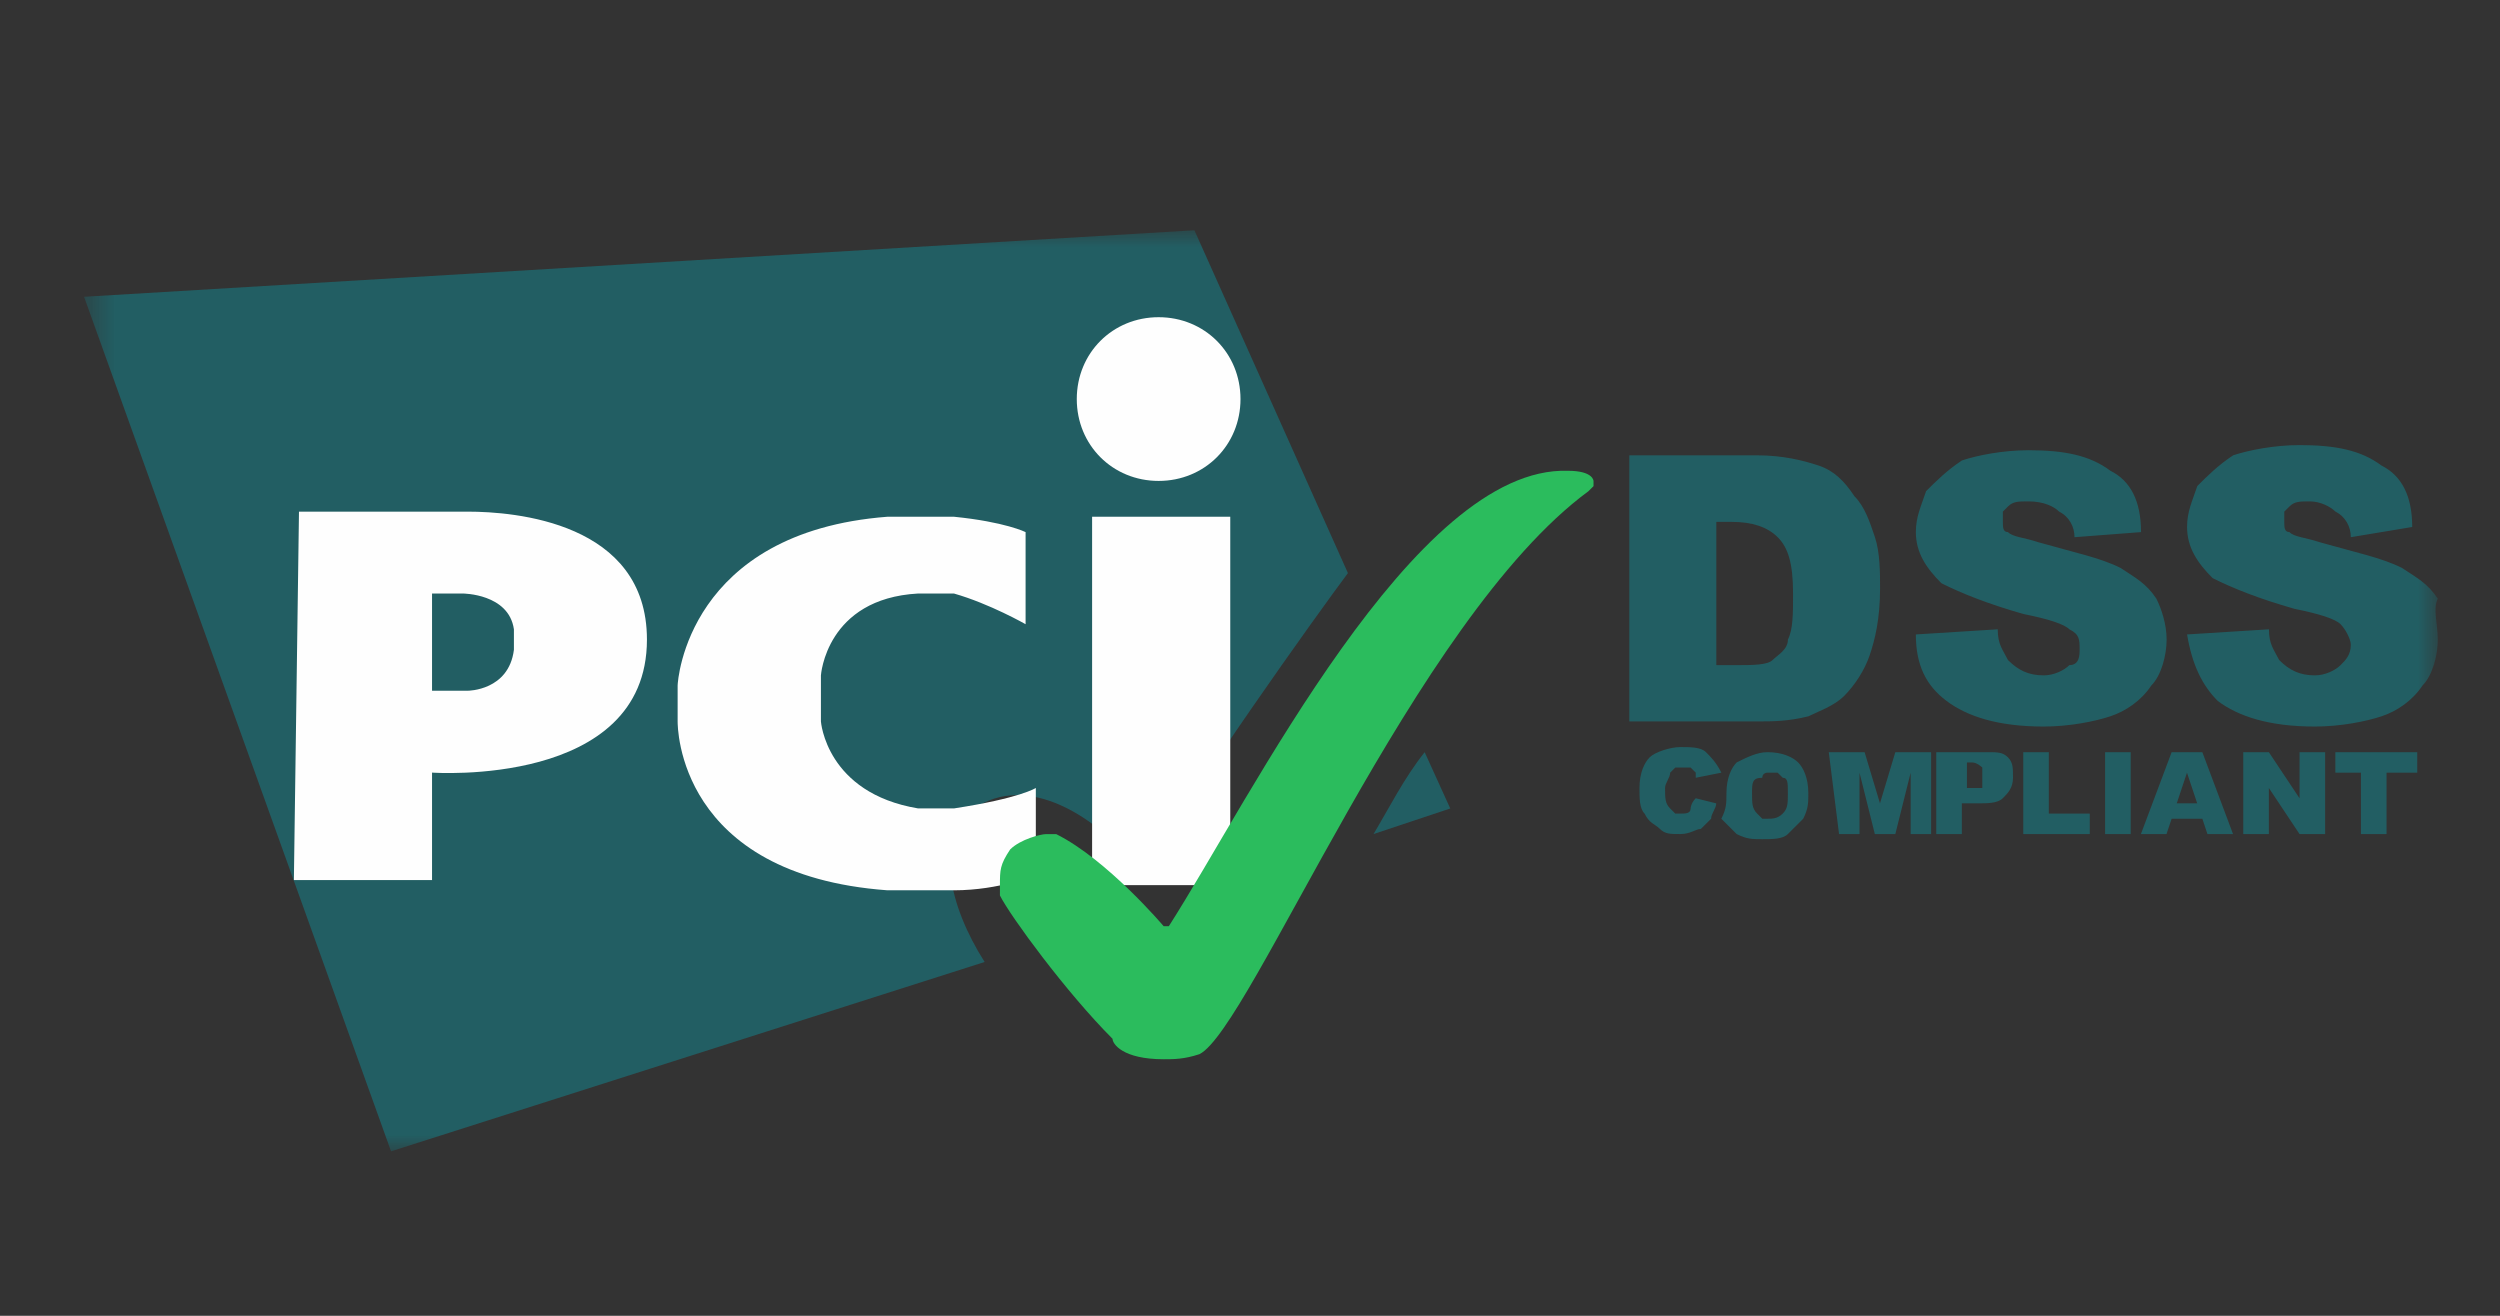 <svg width="76" height="40" viewBox="0 0 76 40" fill="none" xmlns="http://www.w3.org/2000/svg">
<rect x="0" y="0" width="76" height="40" fill="#333333" stroke="none"/>
<mask id="mask0_14543_1313" style="mask-type:luminance" maskUnits="userSpaceOnUse" x="2" y="7" width="73" height="28">
<path d="M2.555 7H74.11V35H2.555V7Z" fill="white"/>
</mask>
<g mask="url(#mask0_14543_1313)">
<path d="M51.551 24.267L52.173 24.422C52.173 24.578 52.018 24.733 52.018 24.889L51.706 25.2C51.551 25.2 51.395 25.355 51.084 25.355C50.773 25.355 50.618 25.355 50.462 25.2C50.306 25.044 50.151 25.044 49.995 24.733C49.84 24.578 49.84 24.267 49.84 23.955C49.84 23.489 49.995 23.178 50.151 23.022C50.306 22.866 50.773 22.711 51.084 22.711C51.395 22.711 51.706 22.711 51.862 22.866C52.018 23.022 52.173 23.178 52.329 23.489L51.551 23.644V23.489L51.395 23.333H50.929L50.773 23.489C50.773 23.644 50.618 23.8 50.618 23.955C50.618 24.267 50.618 24.422 50.773 24.578L50.929 24.733H51.084C51.24 24.733 51.395 24.733 51.395 24.578C51.395 24.578 51.395 24.422 51.551 24.267ZM52.484 24.111C52.484 23.644 52.64 23.333 52.795 23.178C53.106 23.022 53.418 22.866 53.729 22.866C54.195 22.866 54.507 23.022 54.662 23.178C54.818 23.333 54.973 23.644 54.973 24.111C54.973 24.422 54.973 24.578 54.818 24.889L54.351 25.355C54.195 25.511 53.884 25.511 53.573 25.511C53.262 25.511 53.106 25.511 52.795 25.355L52.329 24.889C52.484 24.578 52.484 24.422 52.484 24.111ZM53.262 24.111C53.262 24.422 53.262 24.578 53.418 24.733L53.573 24.889H53.729C53.884 24.889 54.04 24.889 54.195 24.733C54.351 24.578 54.351 24.422 54.351 24.111C54.351 23.8 54.351 23.644 54.195 23.644L54.04 23.489H53.729C53.729 23.489 53.573 23.489 53.573 23.644C53.262 23.644 53.262 23.8 53.262 24.111ZM55.595 22.866H56.684L57.151 24.422L57.618 22.866H58.706V25.355H58.084V23.489L57.618 25.355H56.995L56.529 23.489V25.355H55.907L55.595 22.866ZM59.018 22.866H60.418C60.729 22.866 60.884 22.866 61.04 23.022C61.195 23.178 61.195 23.333 61.195 23.644C61.195 23.955 61.04 24.111 60.884 24.267C60.729 24.422 60.418 24.422 60.106 24.422H59.64V25.355H58.862V22.866H59.018ZM59.795 23.955H60.262V23.333C60.262 23.333 60.106 23.178 59.951 23.178H59.795V23.955ZM61.507 22.866H62.284V24.733H63.529V25.355H61.507V22.866ZM63.995 22.866H64.773V25.355H63.995V22.866ZM66.951 24.889H66.018L65.862 25.355H65.084L66.018 22.866H66.951L67.884 25.355H67.106L66.951 24.889ZM66.795 24.422L66.484 23.489L66.173 24.422H66.795ZM68.195 22.866H68.973L69.906 24.267V22.866H70.684V25.355H69.906L68.973 23.955V25.355H68.195V22.866ZM70.995 22.866H73.484V23.489H72.551V25.355H71.773V23.489H70.995V22.866Z" fill="#225E63"/>
<path fill-rule="evenodd" clip-rule="evenodd" d="M41.755 25.356L44.088 24.578L43.31 22.867C42.688 23.644 42.221 24.578 41.755 25.356ZM40.977 17.422L36.31 7L2.555 9.022L11.888 35L29.933 29.244C28.844 27.533 28.377 25.511 29.621 24.578C31.177 23.489 33.355 24.733 34.755 26.6C36.155 24.111 40.044 18.667 40.977 17.422Z" fill="#225E63"/>
<path fill-rule="evenodd" clip-rule="evenodd" d="M35.222 14.62C36.623 14.62 37.711 13.531 37.711 12.132C37.711 10.732 36.623 9.643 35.222 9.643C33.822 9.643 32.734 10.732 32.734 12.132C32.734 13.531 33.822 14.62 35.222 14.62ZM33.2 15.709H37.4V26.909H33.2V15.709ZM31.178 18.976V16.176C31.178 16.176 30.556 15.865 29 15.709H26.978C20.911 16.176 20.6 20.687 20.6 20.843V21.931C20.6 22.087 20.6 26.598 26.978 27.065H29C30.4 27.065 31.489 26.598 31.489 26.598V23.954C31.489 23.954 31.023 24.265 29 24.576H27.911C25.111 24.109 24.956 21.931 24.956 21.931V20.532C24.956 20.532 25.111 18.198 27.911 18.043H29C30.089 18.354 31.178 18.976 31.178 18.976ZM8.934 26.754H13.134V23.487C13.134 23.487 19.667 23.954 19.667 19.443C19.667 15.865 15.623 15.554 14.223 15.554H9.089L8.934 26.754ZM13.134 20.998V18.043H14.067C14.067 18.043 15.467 18.043 15.623 19.131V19.754C15.467 20.998 14.223 20.998 14.223 20.998H13.134Z" fill="#FEFEFE"/>
<path fill-rule="evenodd" clip-rule="evenodd" d="M35.376 32.201C35.687 32.201 35.998 32.201 36.465 32.046C38.021 31.268 42.998 18.823 48.287 14.934L48.443 14.779V14.623C48.443 14.623 48.443 14.312 47.665 14.312C42.998 14.157 38.021 24.268 35.532 28.157H35.376C35.376 28.157 33.665 26.134 32.109 25.357H31.798C31.643 25.357 31.021 25.512 30.709 25.823C30.398 26.29 30.398 26.446 30.398 26.912V27.223C30.709 27.846 32.421 30.179 33.821 31.579C33.821 31.735 34.132 32.201 35.376 32.201Z" fill="#2BBC5D"/>
<path d="M49.531 13.842H53.42C54.198 13.842 54.82 13.998 55.287 14.153C55.754 14.309 56.065 14.62 56.376 15.087C56.687 15.398 56.842 15.865 56.998 16.331C57.154 16.798 57.154 17.42 57.154 17.887C57.154 18.82 56.998 19.442 56.842 19.909C56.687 20.376 56.376 20.842 56.065 21.154C55.754 21.465 55.287 21.62 54.976 21.776C54.353 21.931 53.887 21.931 53.42 21.931H49.531V13.842ZM52.176 15.709V20.22H52.798C53.265 20.22 53.731 20.22 53.887 20.065C54.042 19.909 54.353 19.753 54.353 19.442C54.509 19.131 54.509 18.665 54.509 18.042C54.509 17.109 54.353 16.642 54.042 16.331C53.731 16.02 53.265 15.865 52.642 15.865H52.176V15.709ZM58.242 19.287L60.731 19.131C60.731 19.598 60.887 19.753 61.042 20.065C61.353 20.376 61.665 20.531 62.131 20.531C62.442 20.531 62.754 20.376 62.909 20.22C63.22 20.22 63.22 19.909 63.22 19.753C63.22 19.442 63.22 19.287 62.909 19.131C62.754 18.976 62.287 18.82 61.509 18.665C60.42 18.354 59.642 18.042 59.02 17.731C58.553 17.265 58.242 16.798 58.242 16.176C58.242 15.709 58.398 15.398 58.553 14.931C58.865 14.62 59.176 14.309 59.642 13.998C60.109 13.842 60.887 13.687 61.665 13.687C62.754 13.687 63.531 13.842 64.153 14.309C64.776 14.62 65.087 15.242 65.087 16.176L63.065 16.331C63.065 16.02 62.909 15.709 62.598 15.553C62.442 15.398 62.131 15.242 61.665 15.242C61.353 15.242 61.198 15.242 61.042 15.398L60.887 15.553V15.865C60.887 16.02 60.887 16.176 61.042 16.176C61.198 16.331 61.509 16.331 61.976 16.487C63.065 16.798 63.842 16.953 64.465 17.265C64.931 17.576 65.242 17.731 65.553 18.198C65.709 18.509 65.865 18.976 65.865 19.442C65.865 19.909 65.709 20.531 65.398 20.842C65.087 21.309 64.62 21.62 64.153 21.776C63.687 21.931 62.909 22.087 62.131 22.087C60.731 22.087 59.798 21.776 59.176 21.309C58.553 20.842 58.242 20.22 58.242 19.287ZM66.487 19.287L68.976 19.131C68.976 19.598 69.131 19.753 69.287 20.065C69.598 20.376 69.909 20.531 70.376 20.531C70.687 20.531 70.998 20.376 71.153 20.22C71.309 20.065 71.465 19.909 71.465 19.598C71.465 19.442 71.309 19.131 71.153 18.976C70.998 18.82 70.531 18.665 69.754 18.509C68.665 18.198 67.887 17.887 67.265 17.576C66.798 17.109 66.487 16.642 66.487 16.02C66.487 15.553 66.642 15.242 66.798 14.776C67.109 14.465 67.42 14.153 67.887 13.842C68.353 13.687 69.131 13.531 69.909 13.531C70.998 13.531 71.776 13.687 72.398 14.153C73.02 14.465 73.331 15.087 73.331 16.02L71.465 16.331C71.465 16.02 71.309 15.709 70.998 15.553C70.842 15.398 70.531 15.242 70.22 15.242C69.909 15.242 69.754 15.242 69.598 15.398L69.442 15.553V15.865C69.442 16.02 69.442 16.176 69.598 16.176C69.754 16.331 70.065 16.331 70.531 16.487C71.62 16.798 72.398 16.953 73.02 17.265C73.487 17.576 73.798 17.731 74.109 18.198C73.954 18.509 74.109 18.976 74.109 19.442C74.109 19.909 73.954 20.531 73.642 20.842C73.331 21.309 72.865 21.62 72.398 21.776C71.931 21.931 71.153 22.087 70.376 22.087C68.976 22.087 68.042 21.776 67.42 21.309C66.954 20.842 66.642 20.22 66.487 19.287Z" fill="#225E63"/>
</g>
</svg>
